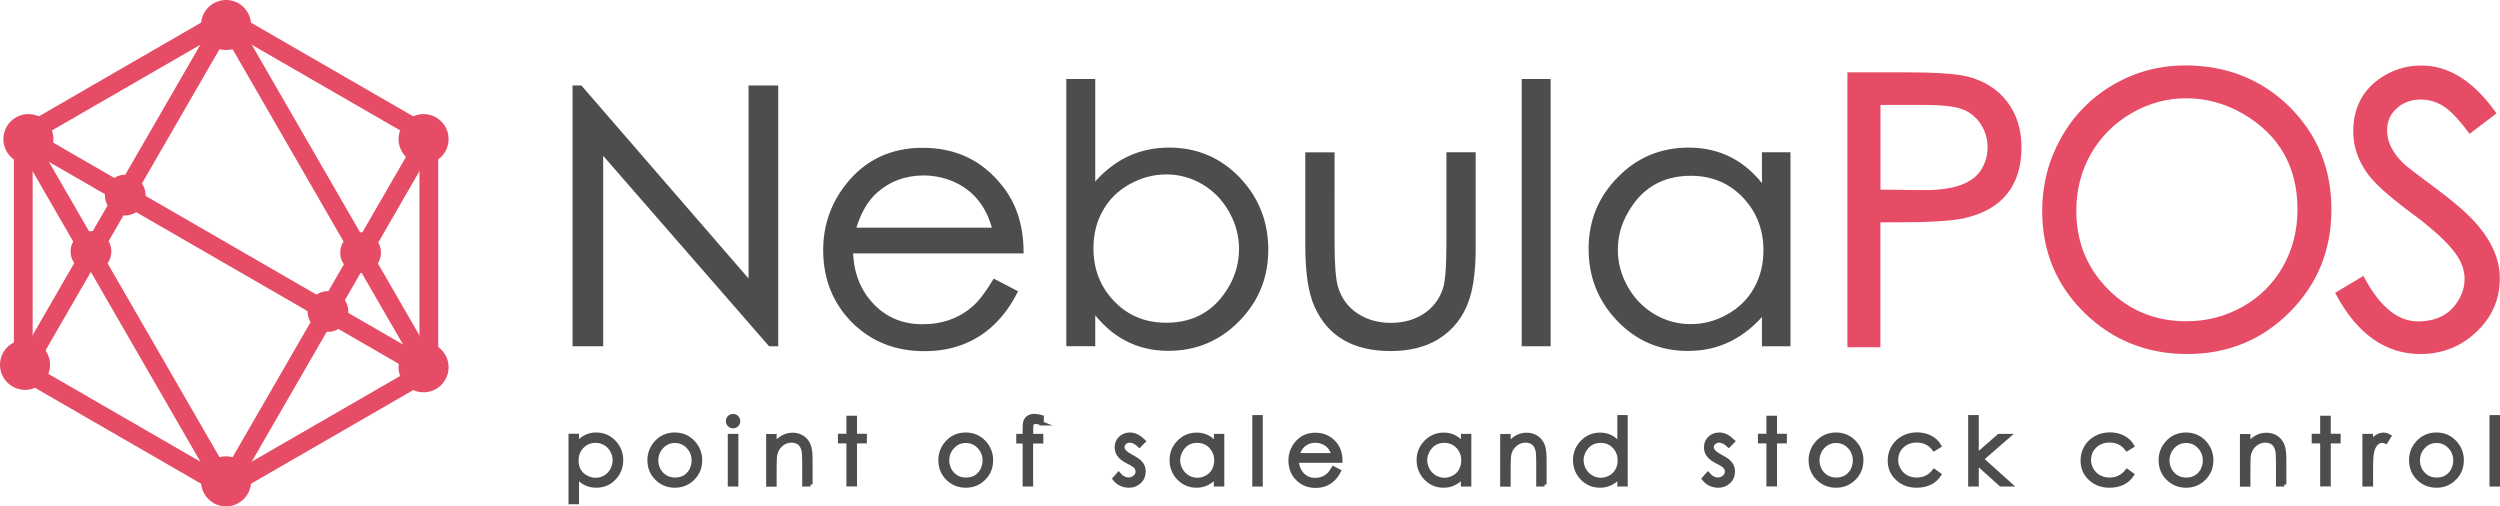 <?xml version="1.0" encoding="utf-8"?>
<!-- Generator: Adobe Illustrator 25.3.1, SVG Export Plug-In . SVG Version: 6.00 Build 0)  -->
<svg version="1.1" id="Layer_1" xmlns="http://www.w3.org/2000/svg" xmlns:xlink="http://www.w3.org/1999/xlink" x="0px" y="0px"
	 viewBox="0 0 2357.9 477.6" style="enable-background:new 0 0 2357.9 477.6;" xml:space="preserve">
<style type="text/css">
	.st0{fill:#4D4D4D;stroke:#4D4D4D;stroke-width:4;stroke-miterlimit:10;}
	.st1{fill:#E64C66;stroke:#E64C66;stroke-width:6;stroke-miterlimit:10;}
	.st2{fill:#E64C66;stroke:#E64C66;stroke-width:8;stroke-miterlimit:10;}
	.st3{fill-rule:evenodd;clip-rule:evenodd;fill:#E64C66;stroke:#E64C66;stroke-width:8;stroke-miterlimit:10;}
</style>
<path class="st0" d="M732,324.6h-5.7l-159.4-183v183h-24.9v-242h5.4L708,268V82.6H732V324.6L732,324.6z M963.4,237H802.6
	c0.4,19.9,6.7,36.6,18.8,49.9c12.7,13.9,28.9,20.9,48.6,20.9c19.1,0,35.3-5.7,48.5-17.2c6-5.2,12.5-13.6,19.5-25.2l19.5,10.2
	c-12.1,23.5-28.8,39.3-50.3,47.5c-10.4,4-22.2,6.1-35.4,6.1c-27,0-49.2-8.9-66.9-26.6c-17.6-17.8-26.5-40-26.5-66.8
	c0-22.6,7-42.9,20.9-60.6c17.7-22.5,41.3-33.8,71-33.8c30.5,0,54.9,11.6,73.1,34.7C956.6,192.3,963.2,212.6,963.4,237L963.4,237z
	 M938.1,216.7c-5.7-22.4-17.9-37.9-36.6-46.6c-9.7-4.4-19.8-6.6-30.4-6.6c-17.5,0-32.6,5.6-45.2,16.7c-9.2,8.1-16.2,20.3-20.9,36.5
	H938.1L938.1,216.7z M1194.2,235.4c0,25.8-8.9,47.9-26.9,66.1c-17.9,18.3-39.7,27.4-65.4,27.4c-29.1,0-52.7-12.5-70.9-37.4v33h-23.3
	V76.5h23.3v100.1c19.2-23.6,43-35.4,71.6-35.4c25.8,0,47.5,9.2,65.2,27.6C1185.4,187.3,1194.2,209.5,1194.2,235.4L1194.2,235.4z
	 M1170.6,234.8c0-12.6-3.2-24.7-9.7-36.1c-6.4-11.4-15.1-20.3-26-26.7c-10.8-6.3-22.4-9.5-34.8-9.5c-12.5,0-24.4,3.2-35.7,9.5
	c-11.3,6.3-20,14.9-26,25.7c-6.1,10.8-9.1,22.9-9.1,36.4c0,20.3,6.7,37.5,20.1,51.4c13.4,13.9,30.2,20.9,50.5,20.9
	c27.2,0,47.6-11.9,61.2-35.7C1167.5,259.3,1170.6,247.3,1170.6,234.8L1170.6,234.8z M1389.8,233.4c0,20.2-1.9,36.1-5.8,48
	c-5.2,16.1-14.8,28.4-28.8,37c-11.7,7.1-26.2,10.7-43.6,10.7c-34.4,0-57.6-13.4-69.8-40.3c-5.8-12.6-8.7-31.6-8.7-57v-86.1h23.6V229
	c0,20.6,1.1,34.5,3.3,42c3.4,11.4,9.9,20.2,19.7,26.6c9.2,5.9,19.9,8.9,32.1,8.9c11.9,0,22.4-2.8,31.3-8.4
	c9.5-6,16.1-14.4,19.7-25.3c2.3-6.9,3.4-21.5,3.4-43.8v-83.4h23.6V233.4L1389.8,233.4z M1460.5,324.6h-23.3V76.5h23.3V324.6
	L1460.5,324.6z M1686.7,324.6h-22.9v-31c-19.4,23.6-43.3,35.4-71.8,35.4c-25.8,0-47.6-9.3-65.4-27.9c-17.5-18.3-26.3-40.4-26.3-66.5
	c0-25.7,8.9-47.7,26.9-66c17.9-18.3,39.7-27.4,65.5-27.4c29.4,0,53.1,12.5,71.1,37.4v-33h22.9V324.6L1686.7,324.6z M1665.2,236.2
	c0-20.3-6.7-37.5-20.1-51.5c-13.4-13.9-30.2-20.9-50.4-20.9c-27.3,0-47.6,11.9-61.1,35.8c-6.5,11.3-9.7,23.3-9.7,36
	c0,12.6,3.2,24.6,9.7,36c6.4,11.3,15.1,20.2,26,26.6c10.8,6.3,22.5,9.5,34.9,9.5c12.5,0,24.4-3.1,35.7-9.5
	c11.2-6.3,19.9-14.8,25.9-25.6C1662.1,261.8,1665.2,249.7,1665.2,236.2L1665.2,236.2z"/>
<g>
	<path class="st1" d="M1903.6,138.7c0,34.6-16.8,55.9-50.5,63.9c-11.5,2.8-33,4.1-64.5,4.1h-18.1v117.8h-25.1V71.2h50.5
		c28.8,0,48.3,1.3,58.6,3.8c15.4,3.8,27.4,11.4,36.2,22.7C1899.2,109,1903.6,122.7,1903.6,138.7z M1877.6,138.7
		c0-8.3-2.3-16-6.8-23.1c-4.6-7-10.6-12.1-18.2-15.1c-7.6-3-20-4.5-37.1-4.5h-44.9v85.8l43,0.5c29.1,0.3,48.2-6.3,57.2-20.1
		C1875.3,155.2,1877.6,147.4,1877.6,138.7z"/>
	<path class="st1" d="M2195.9,197.7c0,37.3-12.8,68.8-38.5,94.6c-25.7,25.7-57.2,38.6-94.5,38.6c-37.3,0-69-12.7-94.9-38.1
		c-25.9-25.4-38.9-56.7-38.9-93.9c0-24.1,5.8-46.6,17.4-67.3c11.6-20.8,27.7-37.2,48.4-49.3c20.3-11.7,42.3-17.6,66-17.6
		c38.1,0,70.1,12.6,95.9,37.7C2182.8,128,2195.9,159.7,2195.9,197.7z M2169.9,197.7c0-41.7-17.9-72.9-53.6-93.4
		c-17-9.7-35.1-14.6-54.2-14.6c-19,0-36.8,4.9-53.5,14.6c-16.7,9.7-29.7,22.9-39.2,39.4c-9.4,16.5-14.1,34.9-14.1,55.2
		c0,29.9,10.3,55.3,30.8,76c20.6,20.7,45.9,31.1,76,31.1c19.6,0,37.8-4.7,54.5-14.1c16.7-9.4,29.8-22.4,39.2-39
		C2165.1,236.3,2169.9,217.9,2169.9,197.7z"/>
	<path class="st1" d="M2354.7,262.6c0,19.2-7.2,35.4-21.7,48.8c-14,13-30.7,19.5-50.1,19.5c-31.5,0-57-17.9-76.5-53.6l21.5-12.9
		c15.2,27.8,32.7,41.7,52.6,41.7c18.9,0,32.5-7.3,41.1-21.9c3.9-6.7,5.9-13.7,5.9-21.2c0-8.5-2.9-16.8-8.6-25
		c-7.5-10.7-21.4-23.6-41.7-38.7c-20.8-15.4-34.6-27.5-41.2-36.5c-9-12-13.5-25-13.5-38.7c0-23.4,10.1-40.6,30.3-51.6
		c9.5-5.2,19.9-7.7,31.2-7.7c24.1,0,46.3,13.8,66.5,41.5l-20.7,15.7c-7.7-10.2-14.3-17.4-19.7-21.6c-8.1-6.3-17-9.5-26.8-9.5
		c-9.8,0-17.9,2.9-24.5,8.8c-6.9,6-10.4,13.8-10.4,23.4c0,11.4,5.3,22.3,16,32.9c3.1,3,14,11.4,32.8,25.3
		c17.2,12.8,30.1,24.2,38.6,34.5C2348.4,231,2354.7,246.7,2354.7,262.6z"/>
</g>
<g>
	<path class="st0" d="M585.8,433.9c0,6.7-2.2,12.3-6.7,17c-4.5,4.8-10.1,7.1-16.7,7.1c-7.3,0-13.4-3-18.3-9v24.6h-5.9v-62.5h5.9v8.4
		c4.6-6.4,10.7-9.6,18.1-9.6c6.6,0,12.2,2.3,16.7,7C583.5,421.7,585.8,427.3,585.8,433.9z M579.8,434.1c0-3.2-0.8-6.3-2.4-9.2
		c-1.6-2.9-3.8-5.2-6.6-6.8c-2.8-1.6-5.8-2.4-9.1-2.4c-5.2,0-9.5,1.8-12.9,5.4c-3.4,3.6-5.1,8-5.1,13.2c0,7.3,3,12.6,9,15.9
		c2.9,1.6,5.9,2.4,9.1,2.4c3.2,0,6.3-0.8,9.1-2.5c2.7-1.6,4.9-3.9,6.5-6.8C579,440.4,579.8,437.3,579.8,434.1z"/>
	<path class="st0" d="M660.3,434.1c0,6.7-2.3,12.4-6.9,17c-4.6,4.6-10.2,6.9-16.9,6.9c-6.7,0-12.4-2.3-17-6.9
		c-4.6-4.6-6.9-10.3-6.9-17c0-6.3,2.1-11.8,6.3-16.5c4.6-5.1,10.5-7.7,17.5-7.7c7,0,12.9,2.6,17.5,7.6
		C658.2,422.3,660.3,427.8,660.3,434.1z M654.3,434.3c0-5-1.7-9.4-5.1-13c-3.4-3.6-7.6-5.5-12.6-5.5c-5,0-9.2,1.8-12.6,5.5
		c-3.4,3.6-5.1,8-5.1,13c0,3.2,0.8,6.3,2.3,9.1c1.6,2.9,3.8,5.1,6.5,6.7c2.7,1.6,5.7,2.3,9,2.3c6.9,0,12.1-3,15.4-8.9
		C653.5,440.6,654.3,437.6,654.3,434.3z"/>
	<path class="st0" d="M696.2,397.2c0,1.3-0.5,2.5-1.4,3.4s-2.1,1.4-3.4,1.4c-1.3,0-2.4-0.5-3.4-1.4c-0.9-0.9-1.4-2.1-1.4-3.4
		c0-1.3,0.5-2.5,1.4-3.4c0.9-0.9,2.1-1.4,3.4-1.4c1.3,0,2.5,0.5,3.4,1.4C695.7,394.7,696.2,395.8,696.2,397.2z M694.4,456.9h-6
		v-45.7h6V456.9z"/>
	<path class="st0" d="M764.5,456.9h-5.9v-21.8c0-5.2-0.2-8.7-0.7-10.5c-1.5-6.1-5.3-9.1-11.5-9.1c-3.5,0-6.7,1.2-9.5,3.5
		c-2.8,2.3-4.7,5.3-5.6,8.8c-0.6,2.2-0.8,6.4-0.8,12.4v16.8h-5.9v-45.7h5.9v8.2c4.7-6.2,10.4-9.4,17.1-9.4c3.3,0,6.3,0.8,9,2.5
		c2.7,1.7,4.6,4,5.9,7c1.3,3,1.9,7.6,1.9,13.8V456.9z"/>
	<path class="st0" d="M815.6,416.2h-9.3v40.6h-6v-40.6h-8v-5.1h8v-17h6v17h9.3V416.2z"/>
	<path class="st0" d="M934.7,434.1c0,6.7-2.3,12.4-6.9,17c-4.6,4.6-10.2,6.9-16.9,6.9c-6.7,0-12.4-2.3-17-6.9
		c-4.6-4.6-6.9-10.3-6.9-17c0-6.3,2.1-11.8,6.3-16.5c4.6-5.1,10.5-7.7,17.5-7.7c7,0,12.9,2.6,17.5,7.6
		C932.6,422.3,934.7,427.8,934.7,434.1z M928.7,434.3c0-5-1.7-9.4-5.1-13c-3.4-3.6-7.6-5.5-12.6-5.5c-5,0-9.2,1.8-12.6,5.5
		c-3.4,3.6-5.1,8-5.1,13c0,3.2,0.8,6.3,2.3,9.1c1.6,2.9,3.8,5.1,6.5,6.7c2.7,1.6,5.7,2.3,9,2.3c6.9,0,12.1-3,15.4-8.9
		C927.9,440.6,928.7,437.6,928.7,434.3z"/>
	<path class="st0" d="M982.6,399.3c-2.2-0.9-4-1.4-5.5-1.4c-2.4,0-3.8,0.8-4.3,2.3c-0.2,0.6-0.3,2.2-0.3,4.8v6.2h9.5v5.1h-9.6v40.6
		h-5.9v-40.6h-6v-5.1h6V404c0-2.7,0.2-4.6,0.5-5.9c0.6-2,1.7-3.5,3.4-4.5c1.4-0.8,3.2-1.3,5.2-1.3c1.9,0,4.2,0.4,6.9,1.2V399.3z"/>
	<path class="st0" d="M1078.6,444.6c0,3.9-1.3,7.1-4,9.6c-2.7,2.6-5.9,3.8-9.8,3.8c-5.6,0-10.1-2.2-13.5-6.5l3.7-4.2
		c3,3.4,6.2,5,9.5,5c2.2,0,4.2-0.7,5.9-2.2c1.7-1.4,2.6-3.2,2.6-5.4c0-2.2-1-4.2-3.1-5.8c-1-0.8-3-2-6-3.5c-3.4-1.7-5.9-3.5-7.4-5.2
		c-2.1-2.3-3.2-5-3.2-8.2c0-3.6,1.2-6.5,3.6-8.7c2.4-2.3,5.4-3.4,8.9-3.4c4.2,0,8.4,2.1,12.7,6.2l-3.8,3.9c-3.1-3-6.2-4.5-9.2-4.5
		c-1.8,0-3.4,0.6-4.8,1.8c-1.4,1.2-2.1,2.7-2.1,4.5c0,3,2.9,6,8.7,9c3.6,1.9,6.2,3.6,7.8,5.3
		C1077.5,438.5,1078.6,441.3,1078.6,444.6z"/>
	<path class="st0" d="M1152.6,456.9h-5.8V449c-5,6-11.1,9-18.3,9c-6.6,0-12.2-2.4-16.7-7.1c-4.5-4.7-6.7-10.4-6.7-17
		c0-6.6,2.3-12.2,6.9-16.9c4.6-4.7,10.2-7,16.7-7c7.5,0,13.6,3.2,18.2,9.6v-8.4h5.8V456.9z M1147.2,434.3c0-5.2-1.7-9.6-5.1-13.2
		c-3.4-3.6-7.7-5.4-12.9-5.4c-7,0-12.2,3.1-15.6,9.2c-1.7,2.9-2.5,6-2.5,9.2s0.8,6.3,2.5,9.2c1.6,2.9,3.9,5.2,6.6,6.8s5.8,2.5,9,2.5
		c3.2,0,6.3-0.8,9.1-2.4c2.9-1.6,5.1-3.8,6.6-6.6C1146.4,440.8,1147.2,437.7,1147.2,434.3z"/>
	<path class="st0" d="M1189,456.9h-5.9v-63.4h5.9V456.9z"/>
	<path class="st0" d="M1264.2,434.5h-41.1c0.1,5.1,1.7,9.4,4.8,12.8c3.2,3.6,7.4,5.4,12.4,5.4c4.9,0,9-1.5,12.4-4.4
		c1.5-1.3,3.2-3.5,5-6.5l5,2.6c-3.1,6-7.4,10.1-12.8,12.2c-2.7,1-5.7,1.6-9,1.6c-6.9,0-12.5-2.3-17-6.8c-4.5-4.5-6.7-10.2-6.7-17.1
		c0-5.8,1.8-11,5.3-15.5c4.5-5.8,10.5-8.7,18.1-8.7c7.8,0,14,3,18.7,8.9C1262.5,423,1264.2,428.2,1264.2,434.5z M1257.8,429.3
		c-1.5-5.8-4.6-9.8-9.4-12c-2.5-1.1-5.1-1.7-7.8-1.7c-4.5,0-8.3,1.4-11.6,4.3c-2.4,2.1-4.1,5.2-5.3,9.4H1257.8z"/>
	<path class="st0" d="M1385.6,456.9h-5.8V449c-5,6-11.1,9-18.3,9c-6.6,0-12.2-2.4-16.7-7.1c-4.5-4.7-6.7-10.4-6.7-17
		c0-6.6,2.3-12.2,6.9-16.9c4.6-4.7,10.2-7,16.7-7c7.5,0,13.6,3.2,18.2,9.6v-8.4h5.8V456.9z M1380.2,434.3c0-5.2-1.7-9.6-5.1-13.2
		c-3.4-3.6-7.7-5.4-12.9-5.4c-7,0-12.2,3.1-15.6,9.2c-1.7,2.9-2.5,6-2.5,9.2s0.8,6.3,2.5,9.2c1.6,2.9,3.9,5.2,6.6,6.8s5.8,2.5,9,2.5
		c3.2,0,6.3-0.8,9.1-2.4c2.9-1.6,5.1-3.8,6.6-6.6C1379.4,440.8,1380.2,437.7,1380.2,434.3z"/>
	<path class="st0" d="M1456.8,456.9h-5.9v-21.8c0-5.2-0.2-8.7-0.7-10.5c-1.5-6.1-5.3-9.1-11.5-9.1c-3.5,0-6.7,1.2-9.5,3.5
		c-2.8,2.3-4.7,5.3-5.6,8.8c-0.6,2.2-0.8,6.4-0.8,12.4v16.8h-5.9v-45.7h5.9v8.2c4.7-6.2,10.4-9.4,17.1-9.4c3.3,0,6.3,0.8,9,2.5
		c2.7,1.7,4.6,4,5.9,7c1.3,3,1.9,7.6,1.9,13.8V456.9z"/>
	<path class="st0" d="M1533.2,456.9h-5.8V449c-5,6-11.1,9-18.4,9c-6.6,0-12.2-2.4-16.7-7.1c-4.5-4.7-6.7-10.4-6.7-17
		c0-6.6,2.3-12.2,6.9-16.9c4.6-4.7,10.2-7,16.7-7c7.5,0,13.6,3.2,18.2,9.6v-26.1h5.8V456.9z M1527.7,434.3c0-5.2-1.7-9.6-5.1-13.2
		c-3.4-3.6-7.7-5.4-12.9-5.4c-7,0-12.2,3.1-15.6,9.2c-1.7,2.9-2.5,6-2.5,9.2s0.8,6.3,2.5,9.2c1.6,2.9,3.9,5.2,6.6,6.8s5.8,2.5,9,2.5
		c3.2,0,6.3-0.8,9.1-2.4c2.9-1.6,5.1-3.8,6.6-6.6C1526.9,440.8,1527.7,437.7,1527.7,434.3z"/>
	<path class="st0" d="M1634.4,444.6c0,3.9-1.3,7.1-4,9.6c-2.7,2.6-5.9,3.8-9.8,3.8c-5.6,0-10.1-2.2-13.5-6.5l3.7-4.2
		c3,3.4,6.2,5,9.5,5c2.2,0,4.2-0.7,5.9-2.2c1.7-1.4,2.6-3.2,2.6-5.4c0-2.2-1-4.2-3.1-5.8c-1-0.8-3-2-6-3.5c-3.4-1.7-5.9-3.5-7.4-5.2
		c-2.1-2.3-3.2-5-3.2-8.2c0-3.6,1.2-6.5,3.6-8.7c2.4-2.3,5.4-3.4,8.9-3.4c4.2,0,8.4,2.1,12.7,6.2l-3.8,3.9c-3.1-3-6.2-4.5-9.2-4.5
		c-1.8,0-3.4,0.6-4.8,1.8c-1.4,1.2-2.1,2.7-2.1,4.5c0,3,2.9,6,8.7,9c3.6,1.9,6.2,3.6,7.8,5.3
		C1633.3,438.5,1634.4,441.3,1634.4,444.6z"/>
	<path class="st0" d="M1683.3,416.2h-9.3v40.6h-6v-40.6h-8v-5.1h8v-17h6v17h9.3V416.2z"/>
	<path class="st0" d="M1755.5,434.1c0,6.7-2.3,12.4-6.9,17c-4.6,4.6-10.2,6.9-16.9,6.9s-12.4-2.3-17-6.9c-4.6-4.6-6.9-10.3-6.9-17
		c0-6.3,2.1-11.8,6.3-16.5c4.6-5.1,10.5-7.7,17.5-7.7c7,0,12.9,2.6,17.5,7.6C1753.4,422.3,1755.5,427.8,1755.5,434.1z M1749.5,434.3
		c0-5-1.7-9.4-5.1-13c-3.4-3.6-7.6-5.5-12.6-5.5c-5,0-9.2,1.8-12.6,5.5c-3.4,3.6-5.1,8-5.1,13c0,3.2,0.8,6.3,2.3,9.1
		c1.6,2.9,3.8,5.1,6.5,6.7c2.7,1.6,5.7,2.3,9,2.3c6.9,0,12.1-3,15.4-8.9C1748.7,440.6,1749.5,437.6,1749.5,434.3z"/>
	<path class="st0" d="M1828.9,447.7c-4.6,6.9-11.7,10.3-21.4,10.3c-7,0-12.9-2.2-17.7-6.6c-5-4.5-7.4-10.2-7.4-17.1
		c0-4.5,1.1-8.6,3.3-12.4c2.2-3.8,5.3-6.7,9.2-8.9c3.9-2.1,8.3-3.2,13.1-3.2c6.2,0,11.5,1.7,15.9,5c2,1.5,3.6,3.4,5,5.7l-4.7,2.9
		c-4-5.3-9.5-8-16.5-8c-5.4,0-10,1.7-13.7,5.1c-3.8,3.5-5.7,8-5.7,13.3c0,3.4,0.9,6.5,2.6,9.4c1.7,2.9,4,5.2,7,6.8
		c2.9,1.6,6.2,2.4,9.9,2.4c6.7,0,12.2-2.7,16.5-8L1828.9,447.7z"/>
	<path class="st0" d="M1895.5,456.9h-8.3l-22.9-20.6v20.6h-6v-63.4h6v36.1l21.1-18.4h8.6l-25.1,21.8L1895.5,456.9z"/>
	<path class="st0" d="M2010.8,447.7c-4.6,6.9-11.7,10.3-21.4,10.3c-7,0-12.9-2.2-17.7-6.6c-5-4.5-7.4-10.2-7.4-17.1
		c0-4.5,1.1-8.6,3.3-12.4c2.2-3.8,5.3-6.7,9.2-8.9c3.9-2.1,8.3-3.2,13.1-3.2c6.2,0,11.5,1.7,15.9,5c2,1.5,3.6,3.4,5,5.7l-4.7,2.9
		c-4-5.3-9.5-8-16.5-8c-5.4,0-10,1.7-13.7,5.1c-3.8,3.5-5.7,8-5.7,13.3c0,3.4,0.9,6.5,2.6,9.4c1.7,2.9,4,5.2,7,6.8
		c2.9,1.6,6.2,2.4,9.9,2.4c6.7,0,12.2-2.7,16.5-8L2010.8,447.7z"/>
	<path class="st0" d="M2085.6,434.1c0,6.7-2.3,12.4-6.9,17c-4.6,4.6-10.2,6.9-16.9,6.9c-6.7,0-12.4-2.3-17-6.9
		c-4.6-4.6-6.9-10.3-6.9-17c0-6.3,2.1-11.8,6.3-16.5c4.6-5.1,10.5-7.7,17.5-7.7c7,0,12.9,2.6,17.5,7.6
		C2083.5,422.3,2085.6,427.8,2085.6,434.1z M2079.6,434.3c0-5-1.7-9.4-5.1-13c-3.4-3.6-7.6-5.5-12.6-5.5c-5,0-9.2,1.8-12.6,5.5
		c-3.4,3.6-5.1,8-5.1,13c0,3.2,0.8,6.3,2.3,9.1c1.6,2.9,3.8,5.1,6.5,6.7c2.7,1.6,5.7,2.3,9,2.3c6.9,0,12.1-3,15.4-8.9
		C2078.8,440.6,2079.6,437.6,2079.6,434.3z"/>
	<path class="st0" d="M2154.5,456.9h-5.9v-21.8c0-5.2-0.2-8.7-0.7-10.5c-1.5-6.1-5.3-9.1-11.5-9.1c-3.5,0-6.7,1.2-9.5,3.5
		c-2.8,2.3-4.7,5.3-5.6,8.8c-0.6,2.2-0.8,6.4-0.8,12.4v16.8h-5.9v-45.7h5.9v8.2c4.7-6.2,10.4-9.4,17.1-9.4c3.3,0,6.3,0.8,9,2.5
		c2.7,1.7,4.6,4,5.9,7c1.3,3,1.9,7.6,1.9,13.8V456.9z"/>
	<path class="st0" d="M2205.6,416.2h-9.3v40.6h-6v-40.6h-8v-5.1h8v-17h6v17h9.3V416.2z"/>
	<path class="st0" d="M2253.3,411.5l-3.1,5c-1.2-0.5-2.3-0.8-3.1-0.8c-4.7,0-8,3.3-9.8,9.9c-0.7,2.6-1.1,7.9-1.1,15.8v15.5h-6.1
		v-45.7h6.1v6.7c3.5-5.3,7.5-7.9,11.9-7.9C2249.7,410,2251.5,410.5,2253.3,411.5z"/>
	<path class="st0" d="M2321.8,434.1c0,6.7-2.3,12.4-6.9,17c-4.6,4.6-10.2,6.9-16.9,6.9c-6.7,0-12.4-2.3-17-6.9
		c-4.6-4.6-6.9-10.3-6.9-17c0-6.3,2.1-11.8,6.3-16.5c4.6-5.1,10.5-7.7,17.5-7.7c7,0,12.9,2.6,17.5,7.6
		C2319.7,422.3,2321.8,427.8,2321.8,434.1z M2315.8,434.3c0-5-1.7-9.4-5.1-13c-3.4-3.6-7.6-5.5-12.6-5.5c-5,0-9.2,1.8-12.6,5.5
		c-3.4,3.6-5.1,8-5.1,13c0,3.2,0.8,6.3,2.3,9.1c1.6,2.9,3.8,5.1,6.5,6.7c2.7,1.6,5.7,2.3,9,2.3c6.9,0,12.1-3,15.4-8.9
		C2315,440.6,2315.8,437.6,2315.8,434.3z"/>
	<path class="st0" d="M2355.9,456.9h-5.9v-63.4h5.9V456.9z"/>
</g>
<g>
	<path class="st2" d="M215.6,13.8L311.2,69l95.6,55.2l2.5,1.4v2.8v110.4v110.4v2.8l-2.5,1.4l-95.6,55.2l-95.6,55.2l-2.4,1.4
		l-2.4-1.4l-95.6-55.2l-95.6-55.2l-2.5-1.4v-2.8V238.8V128.4v-2.8l2.5-1.4L115.1,69l95.6-55.2l2.4-1.4L215.6,13.8L215.6,13.8z
		 M306.4,77.4l-93.2-53.8L120,77.4l-93.2,53.8v107.6v107.6l93.2,53.8l93.2,53.8l93.2-53.8l93.2-53.8V238.8V131.2L306.4,77.4
		L306.4,77.4z"/>
	<path class="st2" d="M17.7,346.8l62.3-108l-62.3-108l6.6-6.6l91.4,52.8L209,15.5h8.4l123.3,213.5L400.2,126l8.4,4.9l-62.3,108
		l62.3,108l-6.6,6.6l-91.4-52.8l-93.2,161.4H209L85.7,248.5L26.1,351.6L17.7,346.8L17.7,346.8z M85.7,229.1l25.2-43.7l-75.7-43.7
		L85.7,229.1L85.7,229.1z M213.2,27.7l-89,154.1L307,287.4l28-48.6L213.2,27.7L213.2,27.7z M119.3,190.2l-28,48.6l121.9,211.1
		l89-154.1L119.3,190.2L119.3,190.2z M391.1,335.9l-50.5-87.4l-25.2,43.7L391.1,335.9L391.1,335.9z"/>
	<path class="st3" d="M26.8,111.6c10.8,0,19.6,8.8,19.6,19.6c0,10.8-8.8,19.6-19.6,19.6c-10.8,0-19.6-8.8-19.6-19.6
		C7.2,120.4,16,111.6,26.8,111.6L26.8,111.6z"/>
	<path class="st3" d="M118.1,168.8c8.4,0,15.2,6.8,15.2,15.2c0,8.4-6.8,15.2-15.2,15.2c-8.4,0-15.2-6.8-15.2-15.2
		C102.9,175.6,109.7,168.8,118.1,168.8L118.1,168.8z"/>
	<path class="st3" d="M85.8,222c8.4,0,15.2,6.8,15.2,15.2c0,8.4-6.8,15.2-15.2,15.2c-8.4,0-15.2-6.8-15.2-15.2
		C70.6,228.8,77.4,222,85.8,222L85.8,222z"/>
	<path class="st3" d="M23.6,324.5c10.8,0,19.6,8.8,19.6,19.6c0,10.8-8.8,19.6-19.6,19.6c-10.8,0-19.6-8.8-19.6-19.6
		C4,333.3,12.8,324.5,23.6,324.5L23.6,324.5z"/>
	<path class="st3" d="M213.2,434.4c10.8,0,19.6,8.8,19.6,19.6c0,10.8-8.8,19.6-19.6,19.6s-19.6-8.8-19.6-19.6
		C193.6,443.2,202.4,434.4,213.2,434.4L213.2,434.4z"/>
	<path class="st3" d="M399.5,326.8c10.8,0,19.6,8.8,19.6,19.6c0,10.8-8.8,19.6-19.6,19.6c-10.8,0-19.6-8.8-19.6-19.6
		C379.9,335.6,388.7,326.8,399.5,326.8L399.5,326.8z"/>
	<path class="st3" d="M399.5,111.6c10.8,0,19.6,8.8,19.6,19.6c0,10.8-8.8,19.6-19.6,19.6c-10.8,0-19.6-8.8-19.6-19.6
		C379.9,120.4,388.7,111.6,399.5,111.6L399.5,111.6z"/>
	<path class="st3" d="M213.2,4c10.8,0,19.6,8.8,19.6,19.6c0,10.8-8.8,19.6-19.6,19.6s-19.6-8.8-19.6-19.6
		C193.6,12.8,202.4,4,213.2,4L213.2,4z"/>
	<path class="st3" d="M309.3,278.6c8.4,0,15.2,6.8,15.2,15.2c0,8.4-6.8,15.2-15.2,15.2s-15.2-6.8-15.2-15.2
		C294.1,285.4,300.9,278.6,309.3,278.6L309.3,278.6z"/>
	<path class="st3" d="M340.1,223.1c8.4,0,15.2,6.8,15.2,15.2c0,8.4-6.8,15.2-15.2,15.2c-8.4,0-15.2-6.8-15.2-15.2
		C324.9,229.9,331.7,223.1,340.1,223.1L340.1,223.1z"/>
</g>
</svg>
